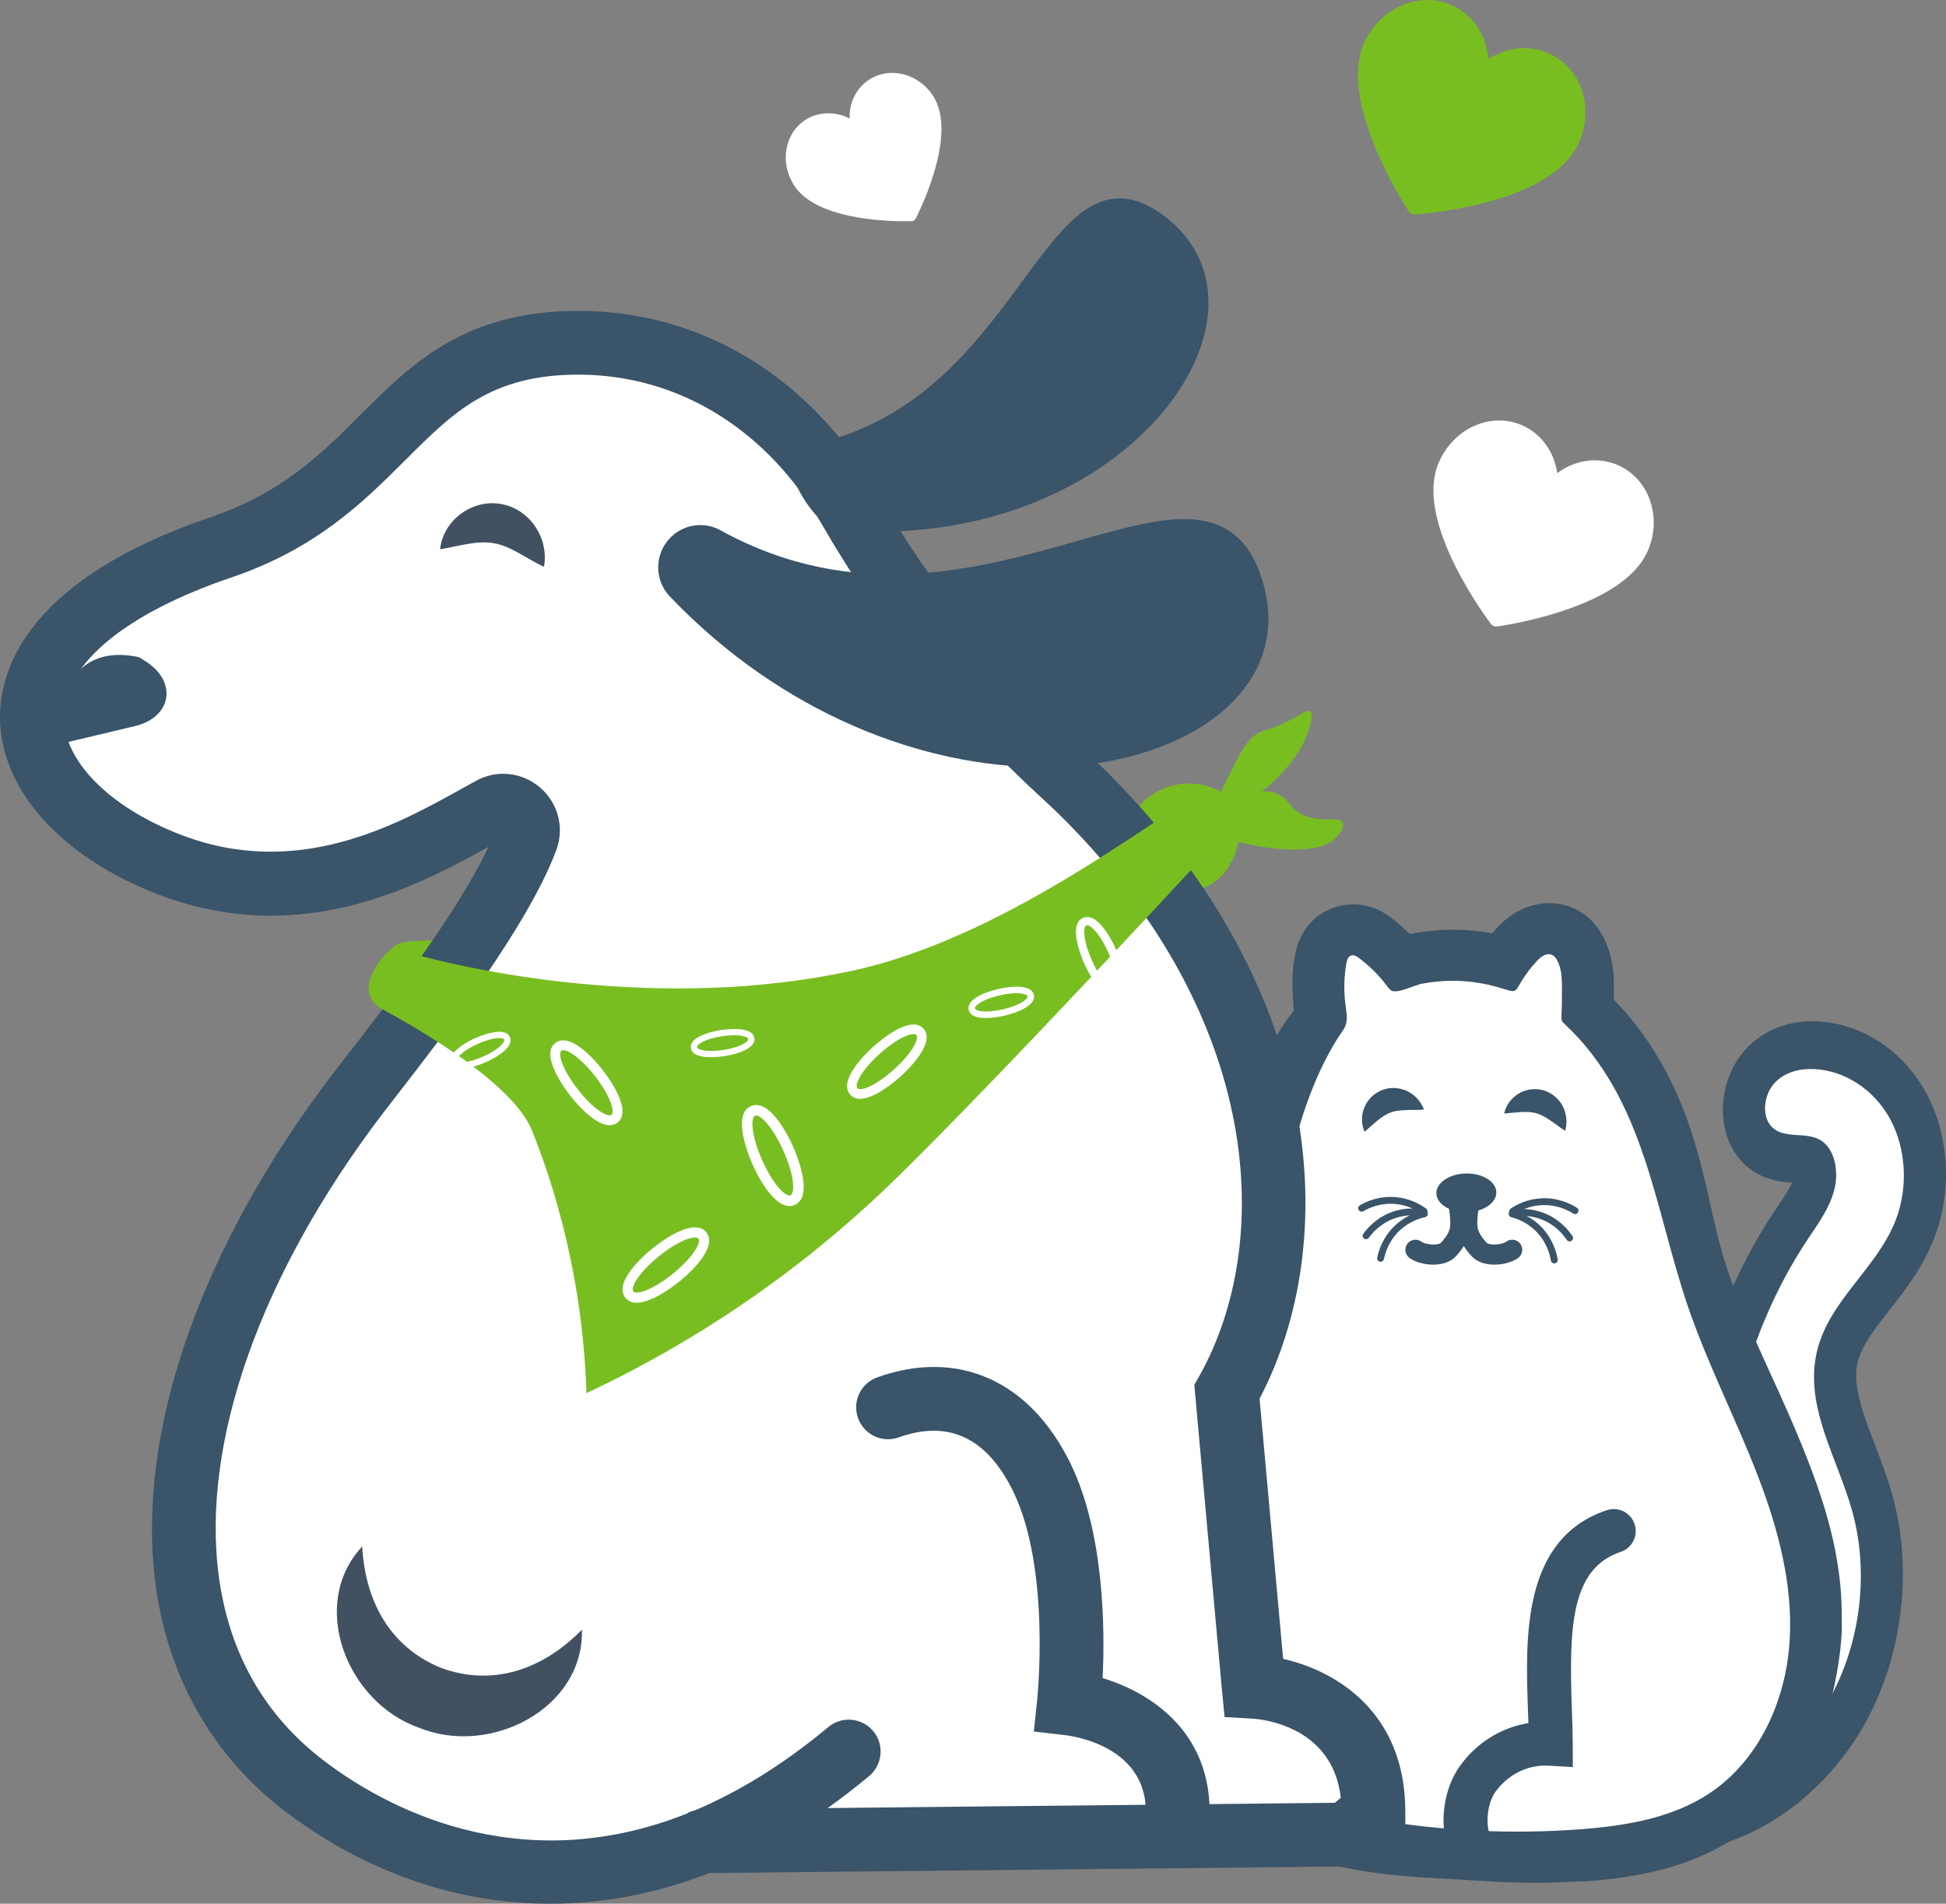 <?xml version="1.0" encoding="UTF-8"?><svg id="a" xmlns="http://www.w3.org/2000/svg" width="273.25" height="267.307" viewBox="0 0 273.25 267.307"><rect x="0" y="0" width="273.25" height="267.307" fill="#808080" stroke="none"/><path d="M235.312,259.957c-3.873-.338-6.676-3.127-7.315-7.276-1.066-6.922,4.912-10.808,7.784-12.675.403-.262.939-.61,1.186-.795,1.769-1.998.895-7.752.19-12.39l-.186-1.234c-2.834-19.03,1.723-39.785,12.191-55.519.181-.273.365-.545.549-.818.78-1.156,1.525-2.26,1.933-3.19-.193-.013-.386-.027-.577-.044-1.086-.095-3.972-.347-6.324-2.747-1.799-1.836-2.801-4.444-2.821-7.345-.022-3.142,1.101-6.223,3.08-8.451,2.477-2.79,6.069-4.231,10.113-4.059.244.01.488.026.731.047,6.042.528,11.514,4.283,14.639,10.044,3.231,5.959,3.661,13.745,1.121,20.318-1.59,4.114-4.096,7.319-6.308,10.147-2.108,2.696-3.929,5.024-4.466,7.382-.735,3.225.75,7.106,2.469,11.6.847,2.214,1.723,4.505,2.407,6.938,3.089,11.001,1.296,23.86-4.68,33.558-4.669,7.577-11.972,13.385-19.535,15.537l-.393.115c-1.423.418-3.575,1.051-5.788.858h-0Z" fill="#3a5469"/><path d="M256.209,239.728c4.933-8.005,6.402-18.544,3.852-27.624-2.079-7.404-6.701-14.584-4.958-22.234,1.65-7.245,8.432-11.689,11.091-18.572,1.764-4.564,1.463-10.018-.781-14.155-2.244-4.137-6.369-6.846-10.708-7.031-1.996-.085-4.156.415-5.597,2.038-1.442,1.623-1.79,4.579-.327,6.072,1.733,1.769,4.667.641,6.761,1.823,2.096,1.183,2.694,4.402,2.027,7.004-.667,2.602-2.272,4.763-3.722,6.942-9.515,14.303-13.616,32.976-11.04,50.275,1.026,6.887,2.629,15.241-2.075,19.985-1.533,1.546-7.381,3.98-6.905,7.074.481,3.123,4.432,1.716,6.394,1.158,6.331-1.801,12.244-6.684,15.985-12.756Z" fill="#fff"/><path d="M258.625,228.838c-.293,6.642-2.312,12.829-2.776,14.106-.01.029-.073.214-.073.214l-.076.182c-3.999,9.879-12.178,16.75-23.031,19.345-2.936.702-6.041,1.173-9.492,1.443l-.149.011-6.447.242h-.364c-1.627,0-3.375-.039-5.502-.122l-11.674-.691c-5.863-.432-13.512-1.35-20.679-4.631-1.137-.522-2.244-1.099-3.3-1.719-6.083-3.585-10.617-8.722-12.777-14.469-2.654-7.039-2.273-14.267-1.645-19.776.817-7.127,2.454-13.909,3.79-19.022.696-2.663,1.436-5.333,2.151-7.914.907-3.273,1.845-6.657,2.675-9.966.826-3.302,1.436-6.058,1.92-8.671.46-2.497.809-5.021,1.179-7.692l.188-1.348c2.173-15.557,5.647-22.01,9.13-26.452-.022-.291-.042-.585-.062-.882-.152-2.267-.248-4.519.261-7.013l.012-.061c.831-4.223,3.634-5.85,5.23-6.444.96-.35,1.918-.52,2.89-.52,2.984,0,4.935,1.552,5.669,2.137l.048.038c.818.646,1.562,1.329,2.227,1.992,1.98-.401,4.029-.608,6.085-.608l.24.001c1.775.014,3.534.182,5.266.503.051-.062.104-.123.157-.185.77-.898,2.824-3.291,6.296-3.91.528-.092,1.037-.137,1.539-.137,1.803,0,6.215.61,8.254,6.258.885,2.422.85,4.725.829,6.1l-.014,1.186c2.795,2.83,5.244,6.195,7.305,10.041,3.179,5.946,4.814,12.191,6.107,18.054.728,3.304,1.404,6.264,2.295,9.05.785,2.448,1.771,5.049,3.099,8.18,1.034,2.437,2.168,4.93,3.266,7.341,1.478,3.248,3.007,6.606,4.394,10.043,1.873,4.63,3.923,10.178,4.91,16.186.254,1.535.434,3.065.533,4.538.033.456.057.963.077,1.61l.002.069c.012.356.02.715.023,1.076" fill="#3a5469"/><path d="M251.361,228.598c.098-7.593-2.067-15.106-4.861-22.212-3.034-7.716-6.828-15.14-9.504-22.983-4.702-13.782-6.022-29.099-17.3-39.621-.153-.143-.311-.293-.388-.486-.076-.19-.065-.402-.055-.606.069-1.341.078-2.684.07-4.027-.007-1.268-.041-2.585-.615-3.721-.191-.378-.464-.748-.866-.893-.738-.268-1.497.314-2.029.884-.807.863-1.53,1.804-2.151,2.805-.843,1.359-.681,1.714-2.285,1.192-2.319-.756-4.713-1.194-7.16-1.213-1.545-.012-3.092.125-4.608.418-.949.184-3.427,1.444-4.238.949-.278-.17-.472-.441-.666-.7-1.098-1.468-2.416-2.777-3.897-3.872-.303-.224-.668-.45-1.035-.358-.473.12-.651.678-.732,1.153-.321,1.878-.363,3.802-.124,5.692.095.75.234,1.503.175,2.257-.088,1.116-.793,1.749-1.345,2.647-5.98,9.746-7.271,20.881-9.731,31.988-2.762,12.474-5.524,24.948-8.286,37.423-2.233,10.087-4.177,21.63,2.097,29.902,4.776,6.297,13.079,8.843,20.941,10.214,9.59,1.671,19.393,2.152,29.104,1.427,6.345-.474,12.886-1.548,18.16-5.051,6.968-4.629,10.71-12.996,11.251-21.253.043-.652.068-1.304.076-1.956Z" fill="#fff"/><path d="M210.109,167.415c.027,1.5-1.836,2.751-4.161,2.792s-4.232-1.141-4.259-2.641,1.836-2.751,4.161-2.792c2.325-.042,4.232,1.141,4.259,2.641Z" fill="#3a5469"/><path d="M201.242,177.573c-1.291,0-2.582-.383-3.343-.953-.626-.469-.753-1.356-.284-1.982.469-.626,1.355-.753,1.981-.284.557.417,2.35.566,2.751.129.775-.846,1.18-1.551,1.272-2.218.112-.809-.124-2.451-.265-3.432l-.062-.439c-.107-.774.434-1.489,1.208-1.597.76-.106,1.488.432,1.597,1.208l.06.425c.183,1.274.434,3.019.267,4.224-.231,1.66-1.246,2.931-1.991,3.743-.769.839-1.98,1.177-3.191,1.177Z" fill="#3a5469"/><path d="M209.841,177.573c-1.212,0-2.422-.338-3.191-1.177-.745-.811-1.762-2.083-1.991-3.744-.168-1.21.085-2.962.27-4.242l.058-.407c.109-.775.821-1.315,1.598-1.206.774.108,1.315.824,1.207,1.598l-.06.42c-.142.986-.38,2.636-.267,3.45.092.668.496,1.373,1.272,2.218.401.439,2.194.289,2.749-.128.627-.469,1.514-.342,1.982.283.469.625.342,1.513-.283,1.982-.761.571-2.053.954-3.343.954Z" fill="#3a5469"/><path d="M207.436,263.556c-.806,0-1.61-.314-2.216-.94-3.586-3.707-3.042-10.63-.311-14.524,2.338-3.335,5.825-5.507,9.703-6.148-.019-.585-.039-1.182-.06-1.792-.36-10.178-.853-24.116,11.07-28.097,1.617-.54,3.361.333,3.9,1.948.539,1.615-.333,3.361-1.947,3.9-7.011,2.341-7.267,10.608-6.863,22.032.06,1.717.118,3.339.125,4.902l.015,3.288-3.281-.197c-4.473-.265-6.957,2.768-7.614,3.705-1.306,1.862-1.471,5.493-.304,6.699,1.184,1.224,1.15,3.175-.073,4.358-.598.579-1.371.867-2.143.867Z" fill="#3a5469"/><path d="M199.948,155.785c-.593.092-1.083.062-1.56.056-1.024.028-2.324.043-3.085.36-1.362.477-2.359,1.609-3.699,2.719-.979-2.252.101-4.977,2.546-5.895,1.301-.473,2.677-.249,3.67.293.995.572,1.72,1.412,2.128,2.467Z" fill="#3a5469"/><path d="M219.785,158.759c-.532-.277-.909-.591-1.29-.879-.842-.584-1.898-1.342-2.699-1.537-1.38-.422-2.853-.101-4.591-0.0.545-2.394,3.029-3.95,5.543-3.241,1.329.39,2.304,1.385,2.783,2.41.463,1.05.549,2.156.254,3.248Z" fill="#3a5469"/><path d="M157.906,117.182c.014-1.864,1.443-3.374,2.309-4.29,2.861-3.024,6.537-2.897,6.983-2.873.905.047,4.285.224,5.934,2.843,2.138,3.397.368,9.316-3.082,11.293-4.853,2.781-12.176-2.723-12.144-6.973Z" fill="#78be21"/><path d="M170.882,113.733c-.455-.533.372-2.192,2.028-5.51,1.343-2.692,2.014-4.038,3.356-5.011,1.37-.993,1.702-.452,4.553-1.923,1.877-.968,2.716-1.709,3.145-1.363.62.501-.249,2.765-.429,3.232-2.593,6.75-11.44,11.996-12.653,10.575Z" fill="#78be21"/><path d="M165.147,113.997c.055-.483,2.106-.959,6.207-1.91,6.022-1.397,7.309-.949,7.958-.647,1.993.924,1.642,2.159,3.831,3.059,2.647,1.088,5.001.04,5.407,1.028.287.7-.666,1.783-.834,1.974-4.145,4.71-22.851-1.05-22.569-3.503Z" fill="#78be21"/><path d="M55.092,133.087s.358-.489,1.422-.749c.986-.241,4.501-.323,4.501-.323l-1.822,2.971-4.101-1.899Z" fill="#78be21"/><path d="M172.283,195.443c18.323-23.415,3.749-56.081-19.629-83.494-.946-1.109-2.074-2.035-3.137-3.004-11.931-10.873-22.16-23.534-30.215-37.522-8.806-15.292-23.02-24.72-38.101-23.293-7.645.723-20.261,9.527-20.261,9.527,0,0-17.103,14.901-29.867,19.181C-6.125,89.312-.315,112.387,23.557,121.307c22.214,8.3,44.427-9.365,51.343-10.261,2.173,9.809-19.51,33.697-24.668,42.528-45.55,56.91-19.502,109.005,21.876,109.005,9.604,0,23.416-8.191,36.871-8.191h83.871c0-17.46-19.128-13.596-19.128-13.596l-1.439-45.349Z" fill="#fff"/><path d="M93.626,78.153c.942-2.948,4.344-4.345,7.056-2.853,36.987,20.346,69.237-17.337,75.848,7.192,6.787,25.181-45.616,38.446-81.756.612-1.258-1.317-1.703-3.216-1.149-4.951h0Z" fill="#3a5469"/><path d="M146.385,107.707c-16.664,0-36.498-7.38-52.31-23.933-1.508-1.578-2.032-3.845-1.37-5.915.542-1.697,1.803-3.049,3.459-3.709,1.636-.653,3.454-.542,4.986.302,18.861,10.375,36.204,5.457,50.139,1.504,8.872-2.517,15.88-4.506,20.814-1.711,2.549,1.444,4.304,4.06,5.364,7.997,2.215,8.217-1.416,15.689-9.962,20.501-5.759,3.243-13.069,4.966-21.12,4.966ZM98.341,75.667c-.492,0-.988.093-1.461.282-1.116.445-1.966,1.356-2.331,2.498v.001c-.445,1.394-.091,2.921.927,3.986,25.123,26.302,56.688,26.72,71.077,18.617,7.712-4.342,11.007-11.015,9.042-18.307-.919-3.41-2.375-5.639-4.449-6.815-4.226-2.394-10.891-.504-19.329,1.89-13.523,3.835-32.045,9.088-51.602-1.671-.582-.32-1.226-.482-1.874-.482Z" fill="#3a5469"/><path d="M112.35,63.715c32.554-5.41,34.736-45.67,51.158-32.118,16.164,13.338-7.144,45.145-45.522,41.821-3.213-.278-7.806-9.342-5.636-9.703Z" fill="#3a5469"/><path d="M123.574,74.631c-1.824,0-3.714-.078-5.672-.248-3.279-.284-6.972-6.833-7.08-9.59-.065-1.665,1.031-1.978,1.369-2.034l.159.956-.159-.956c16.211-2.694,24.633-14.131,31.4-23.321,4.505-6.117,8.062-10.95,12.725-11.526,2.486-.308,5.041.654,7.81,2.938,5.614,4.633,7.058,11.633,3.961,19.207-2.844,6.955-9.248,13.524-17.569,18.021-5.771,3.119-14.871,6.553-26.943,6.554ZM112.752,64.63c-.017.641.533,2.483,1.898,4.596,1.384,2.144,2.715,3.165,3.42,3.226,18.136,1.57,41.218-6,48.223-23.129,2.754-6.734,1.514-12.923-3.401-16.979-2.333-1.926-4.394-2.748-6.337-2.509-3.834.474-7.174,5.01-11.402,10.752-6.575,8.93-15.569,21.144-32.4,24.043Z" fill="#3a5469"/><path d="M61.799,77.123c.396-4.058,4.534-7.101,8.567-6.349,4.053.688,6.76,4.859,6.015,8.813-2.649-1.245-4.619-2.891-6.996-3.305-2.355-.426-4.725.361-7.585.841h0Z" fill="#425162"/><path d="M19.528,92.281l.91.575c4.52,2.856,3.697,7.861-1.496,9.098l-11.076,2.639s-.712-14.99,11.662-12.312Z" fill="#3a5469"/><path d="M81.711,228.832c.296,11.103-12.934,17.844-22.853,13.771-10.155-3.53-15.597-17.31-8.001-25.453.449,8.119,4.252,14.316,11.17,17.082,7.01,2.53,13.983.397,19.683-5.4h0Z" fill="#425162"/><path d="M165.377,258.864c-2.472,0-4.477-2.004-4.477-4.476,0-9.168-10.151-10.611-11.309-10.745l-4.422-.513.465-4.426c.019-.18,1.928-18.382-3.349-29.253-3.67-7.564-9.079-10.13-16.081-7.625-2.326.834-4.89-.378-5.724-2.706-.833-2.327.379-4.89,2.706-5.723,11.341-4.059,21.492.48,27.153,12.145,4.755,9.798,4.814,23.38,4.489,30.088,6.703,2.021,15.023,7.453,15.023,18.759,0,2.472-2.005,4.476-4.477,4.476Z" fill="#3a5469"/><path d="M77.272,267.307c-.178,0-.355-.001-.533-.002-16.385-.148-28.924-7.074-36.558-12.859-10.199-7.729-16.532-18.728-18.314-31.807-2.883-21.168,6.158-47.33,24.805-71.779.622-.815,1.384-1.796,2.249-2.912,5.499-7.085,15.309-19.727,19.674-29.044-10.105,5.609-26.631,14.396-46.666,6.574C8.175,120.107-.226,110.438.005,100.243c.149-6.621,4.197-19.017,29.631-27.643,9.997-3.391,15.581-8.966,20.982-14.358,7.184-7.172,14.611-14.587,30.583-14.587,17.333,0,32.634,9.307,41.98,25.534,7.779,13.51,17.671,25.788,29.399,36.492,1.103,1.006,2.196,2.053,3.249,3.112,30.445,30.609,32.515,65.746,21.034,87.596l3.309,36.536c7.438,1.691,17.155,7.476,17.155,21.463v2.052l-6.518,5.615-91.218.946c-7.32,2.865-14.775,4.306-22.319,4.306ZM70.675,108.65c1.86,0,3.697.663,5.188,1.954,2.532,2.195,3.412,5.642,2.241,8.783-3.992,10.702-15.778,25.889-22.109,34.048-.849,1.093-1.595,2.054-2.203,2.853-17.215,22.572-25.618,46.315-23.054,65.142,1.475,10.822,6.471,19.529,14.85,25.88,8.085,6.127,26.881,16.814,50.772,7.38.383-.229.803-.403,1.248-.509,5.957-2.51,12.221-6.279,18.704-11.68,1.897-1.581,4.721-1.327,6.305.574,1.582,1.899,1.325,4.722-.574,6.304-1.928,1.606-3.87,3.106-5.825,4.497l71.228-.739.823-.709c-1.154-10.161-11.249-11.043-12.461-11.112l-3.856-.219-.376-3.848-3.874-42.789.682-1.212c10.576-18.804,8.834-50.259-18.901-78.143-.951-.957-1.938-1.903-2.935-2.812-12.411-11.328-22.883-24.328-31.123-38.638-7.704-13.377-20.178-21.05-34.222-21.05-12.268,0-17.56,5.283-24.258,11.971-5.841,5.831-12.461,12.44-24.433,16.5-14.806,5.022-23.392,12.081-23.557,19.367-.141,6.236,6.231,12.788,16.231,16.692,16.546,6.459,30.481-1.29,39.704-6.417.684-.38,1.338-.743,1.961-1.084,1.212-.661,2.524-.986,3.825-.986Z" fill="#3a5469"/><path d="M55.092,133.087c10.691,3.367,38.078,8.996,64.699,3.193,17.204-3.75,34.29-15.548,42.498-20.936,5.421,1.19,5.262,6.478,5.262,6.478,0,0-26.932,29.178-41.731,43.65-16.029,15.675-32.273,24.891-43.471,30.144-.281-8.9-1.772-22.084-7.615-36.808-2.649-6.675-15.848-14.302-21.168-17.159-1.492-.801-2.191-2.567-1.606-4.156.511-1.385,1.44-3.026,3.133-4.408Z" fill="#78be21"/><path id="b" d="M101.181,144.642c.744-.118,4.468-.618,4.743,1.118.072.453-.106,1.119-1.361,1.721-.73.35-1.725.637-2.804.808-.744.118-4.468.618-4.743-1.118-.072-.453.106-1.119,1.361-1.721.73-.35,1.725-.637,2.804-.808ZM101.621,147.421c2.309-.366,3.497-1.133,3.435-1.523s-1.428-.753-3.737-.387c-2.309.366-3.497,1.133-3.435,1.523s1.428.753,3.737.387Z" fill="#fff"/><path id="c" d="M66.725,145.772c.688-.307,4.153-1.759,4.87-.155.187.418.188,1.108-.867,2.016-.613.528-1.5,1.064-2.497,1.51-.688.307-4.153,1.759-4.87.155-.187-.418-.188-1.108.867-2.016.613-.528,1.5-1.064,2.497-1.51ZM67.873,148.34c2.134-.954,3.082-2.004,2.92-2.365s-1.575-.355-3.71.599c-2.134.954-3.082,2.004-2.92,2.365s1.575.355,3.71-.599Z" fill="#fff"/><path id="d" d="M140.161,138.872c.764-.176,4.595-.966,5.006.816.107.465-.029,1.169-1.288,1.886-.732.417-1.746.787-2.853,1.043-.764.176-4.595.966-5.006-.816-.107-.465.029-1.169,1.288-1.886.732-.417,1.746-.787,2.853-1.043ZM140.82,141.726c2.371-.547,3.549-1.43,3.456-1.831s-1.538-.678-3.909-.131c-2.371.547-3.549,1.43-3.456,1.831s1.538.678,3.909.131Z" fill="#fff"/><path id="e" d="M95.379,179.952c-.949.768-5.772,4.488-7.564,2.275-.467-.577-.757-1.656.516-3.519.74-1.083,1.906-2.293,3.282-3.407.949-.768,5.772-4.488,7.564-2.275.467.577.757,1.656-.516,3.519-.74,1.083-1.906,2.293-3.282,3.407ZM92.509,176.408c-2.945,2.385-3.99,4.424-3.587,4.922s2.615-.101,5.561-2.486c2.945-2.385,3.99-4.424,3.587-4.922s-2.615.101-5.561,2.486Z" fill="#fff"/><path id="f" d="M126.425,151.176c-.86.774-5.239,4.534-7.045,2.528-.471-.523-.799-1.53.314-3.356.647-1.061,1.69-2.264,2.937-3.387.86-.774,5.239-4.534,7.045-2.528.471.523.799,1.53-.314,3.356-.647,1.061-1.69,2.264-2.937,3.387ZM123.533,147.964c-2.669,2.403-3.557,4.385-3.151,4.836s2.47-.225,5.139-2.628c2.669-2.403,3.557-4.385,3.151-4.836s-2.47.225-5.139,2.628Z" fill="#fff"/><path id="g" d="M84.629,150.246c.729.933,4.257,5.677,2.079,7.378-.568.444-1.62.707-3.406-.56-1.038-.737-2.192-1.888-3.25-3.242-.729-.933-4.257-5.677-2.079-7.378.568-.444,1.62-.707,3.406.56,1.038.737,2.192,1.888,3.25,3.242ZM81.142,152.971c2.264,2.898,4.226,3.947,4.716,3.564s-.053-2.54-2.318-5.438c-2.264-2.898-4.226-3.947-4.716-3.564s.053,2.54,2.318,5.438Z" fill="#fff"/><path id="h" d="M111.354,160.987c.516,1.158,2.951,6.995.249,8.198-.705.314-1.865.315-3.391-1.463-.887-1.034-1.787-2.528-2.535-4.207-.516-1.158-2.951-6.995-.249-8.198.705-.314,1.865-.315,3.391,1.463.887,1.034,1.787,2.528,2.535,4.207ZM107.028,162.913c1.601,3.595,3.365,5.192,3.973,4.921s.602-2.65-.999-6.245c-1.601-3.595-3.365-5.192-3.973-4.921s-.602,2.65.999,6.245Z" fill="#fff"/><path id="i" d="M156.726,133.342c.406.911,2.32,5.501.196,6.447-.554.247-1.467.247-2.667-1.151-.698-.813-1.406-1.988-1.994-3.309-.406-.911-2.32-5.501-.196-6.447.554-.247,1.467-.247,2.667,1.151.698.813,1.406,1.988,1.994,3.309ZM153.324,134.857c1.259,2.827,2.647,4.083,3.125,3.87s.473-2.084-.785-4.912c-1.259-2.827-2.647-4.083-3.125-3.87s-.473,2.084.785,4.912Z" fill="#fff"/><path d="M191.818,174.004c-.098,0-.195-.029-.279-.09-.217-.154-.267-.455-.111-.671.596-.833,1.928-2.345,4.157-3.107,1.819-.623,3.45-.489,4.499-.268.26.055.426.31.371.57-.055.259-.31.427-.57.371-.929-.197-2.375-.316-3.989.237-1.975.676-3.157,2.018-3.687,2.757-.094.131-.241.201-.391.201Z" fill="#3a5469"/><path d="M199.948,170.556c-.099,0-.197-.03-.282-.092-.77-.559-2.045-1.257-3.74-1.409-2.084-.188-3.706.555-4.489,1.015-.226.134-.522.059-.657-.171-.135-.229-.059-.523.171-.658.883-.518,2.713-1.356,5.061-1.144,1.914.172,3.351.959,4.219,1.589.215.156.263.457.107.671-.095.13-.241.199-.39.199Z" fill="#3a5469"/><path d="M193.859,177.17c-.032,0-.064-.003-.096-.009-.26-.052-.429-.306-.377-.566.202-1.004.797-2.928,2.518-4.539,1.403-1.315,2.946-1.862,3.993-2.09.273-.058.517.109.572.367.057.26-.108.516-.367.572-.93.202-2.298.688-3.542,1.852-1.524,1.428-2.052,3.135-2.231,4.026-.046.229-.247.387-.471.387Z" fill="#3a5469"/><path d="M220.399,174.312c-.155,0-.309-.076-.401-.216-.5-.757-1.631-2.139-3.584-2.887-1.593-.61-3.043-.543-3.978-.38-.261.046-.511-.13-.557-.391s.13-.51.391-.556c1.056-.184,2.69-.259,4.487.429,2.204.844,3.479,2.402,4.043,3.255.146.221.085.52-.137.666-.081.054-.173.08-.265.08Z" fill="#3a5469"/><path d="M212.399,170.575c-.154,0-.306-.074-.399-.212-.147-.221-.089-.519.131-.667.89-.598,2.353-1.333,4.272-1.436,2.36-.129,4.155.775,5.019,1.325.225.142.29.44.147.664-.142.225-.44.289-.663.147-.766-.487-2.359-1.285-4.45-1.176-1.702.092-3,.744-3.788,1.274-.083.055-.176.082-.269.082Z" fill="#3a5469"/><path d="M218.246,177.403c-.231,0-.435-.167-.474-.403-.146-.897-.612-2.623-2.085-4.104-1.202-1.209-2.552-1.743-3.473-1.978-.257-.066-.412-.328-.347-.585.065-.257.324-.413.585-.347,1.038.265,2.56.868,3.916,2.232,1.661,1.672,2.188,3.616,2.353,4.627.043.262-.135.509-.398.552-.025.004-.052.006-.078.006Z" fill="#3a5469"/><path d="M209.737,87.902c-.149-.062-.282-.162-.383-.295-.11-.144-2.72-3.572-4.959-8.034-1.327-2.644-2.243-5.101-2.721-7.3-.62-2.846-.51-5.291.326-7.266.973-2.298,2.699-4.122,4.861-5.135,2.199-1.03,4.592-1.106,6.74-.213,2.753,1.145,4.628,3.733,5.061,6.778,2.464-1.84,5.622-2.336,8.375-1.192,2.029.844,3.623,2.473,4.487,4.587.949,2.32.911,5.025-.103,7.421-.834,1.972-2.503,3.764-4.961,5.328-1.901,1.21-4.285,2.293-7.087,3.22-4.729,1.564-8.976,2.142-9.155,2.165-.166.022-.332-.001-.482-.063h0Z" fill="#fff"/><path d="M128.339,30.949c-.099.063-.215.1-.336.105-.132.005-3.268.123-6.864-.414-2.131-.318-3.978-.802-5.489-1.439-1.955-.824-3.365-1.914-4.191-3.24-.961-1.542-1.324-3.335-1.021-5.048.308-1.741,1.266-3.199,2.698-4.104,1.836-1.16,4.163-1.192,6.159-.173-.063-2.239.965-4.328,2.801-5.487,1.353-.855,2.991-1.121,4.613-.75,1.779.407,3.375,1.563,4.377,3.172.825,1.323,1.192,3.069,1.094,5.188-.076,1.639-.431,3.513-1.053,5.571-1.051,3.472-2.487,6.244-2.548,6.36-.057.108-.14.197-.24.261h0Z" fill="#fff"/><path d="M198.187,30.012c-.151-.075-.282-.189-.378-.334-.104-.157-2.582-3.909-4.6-8.711-1.196-2.846-1.977-5.467-2.322-7.79-.446-3.007-.16-5.544.848-7.542,1.173-2.324,3.098-4.102,5.42-5.006,2.361-.919,4.858-.83,7.032.25,2.786,1.384,4.557,4.21,4.795,7.411,2.694-1.743,6.016-2.038,8.802-.654,2.054,1.02,3.598,2.828,4.35,5.089.825,2.482.597,5.295-.627,7.718-1.007,1.994-2.87,3.743-5.537,5.199-2.063,1.126-4.621,2.087-7.604,2.855-5.033,1.297-9.495,1.601-9.682,1.613-.175.011-.346-.025-.497-.1h0Z" fill="#78be21"/></svg>